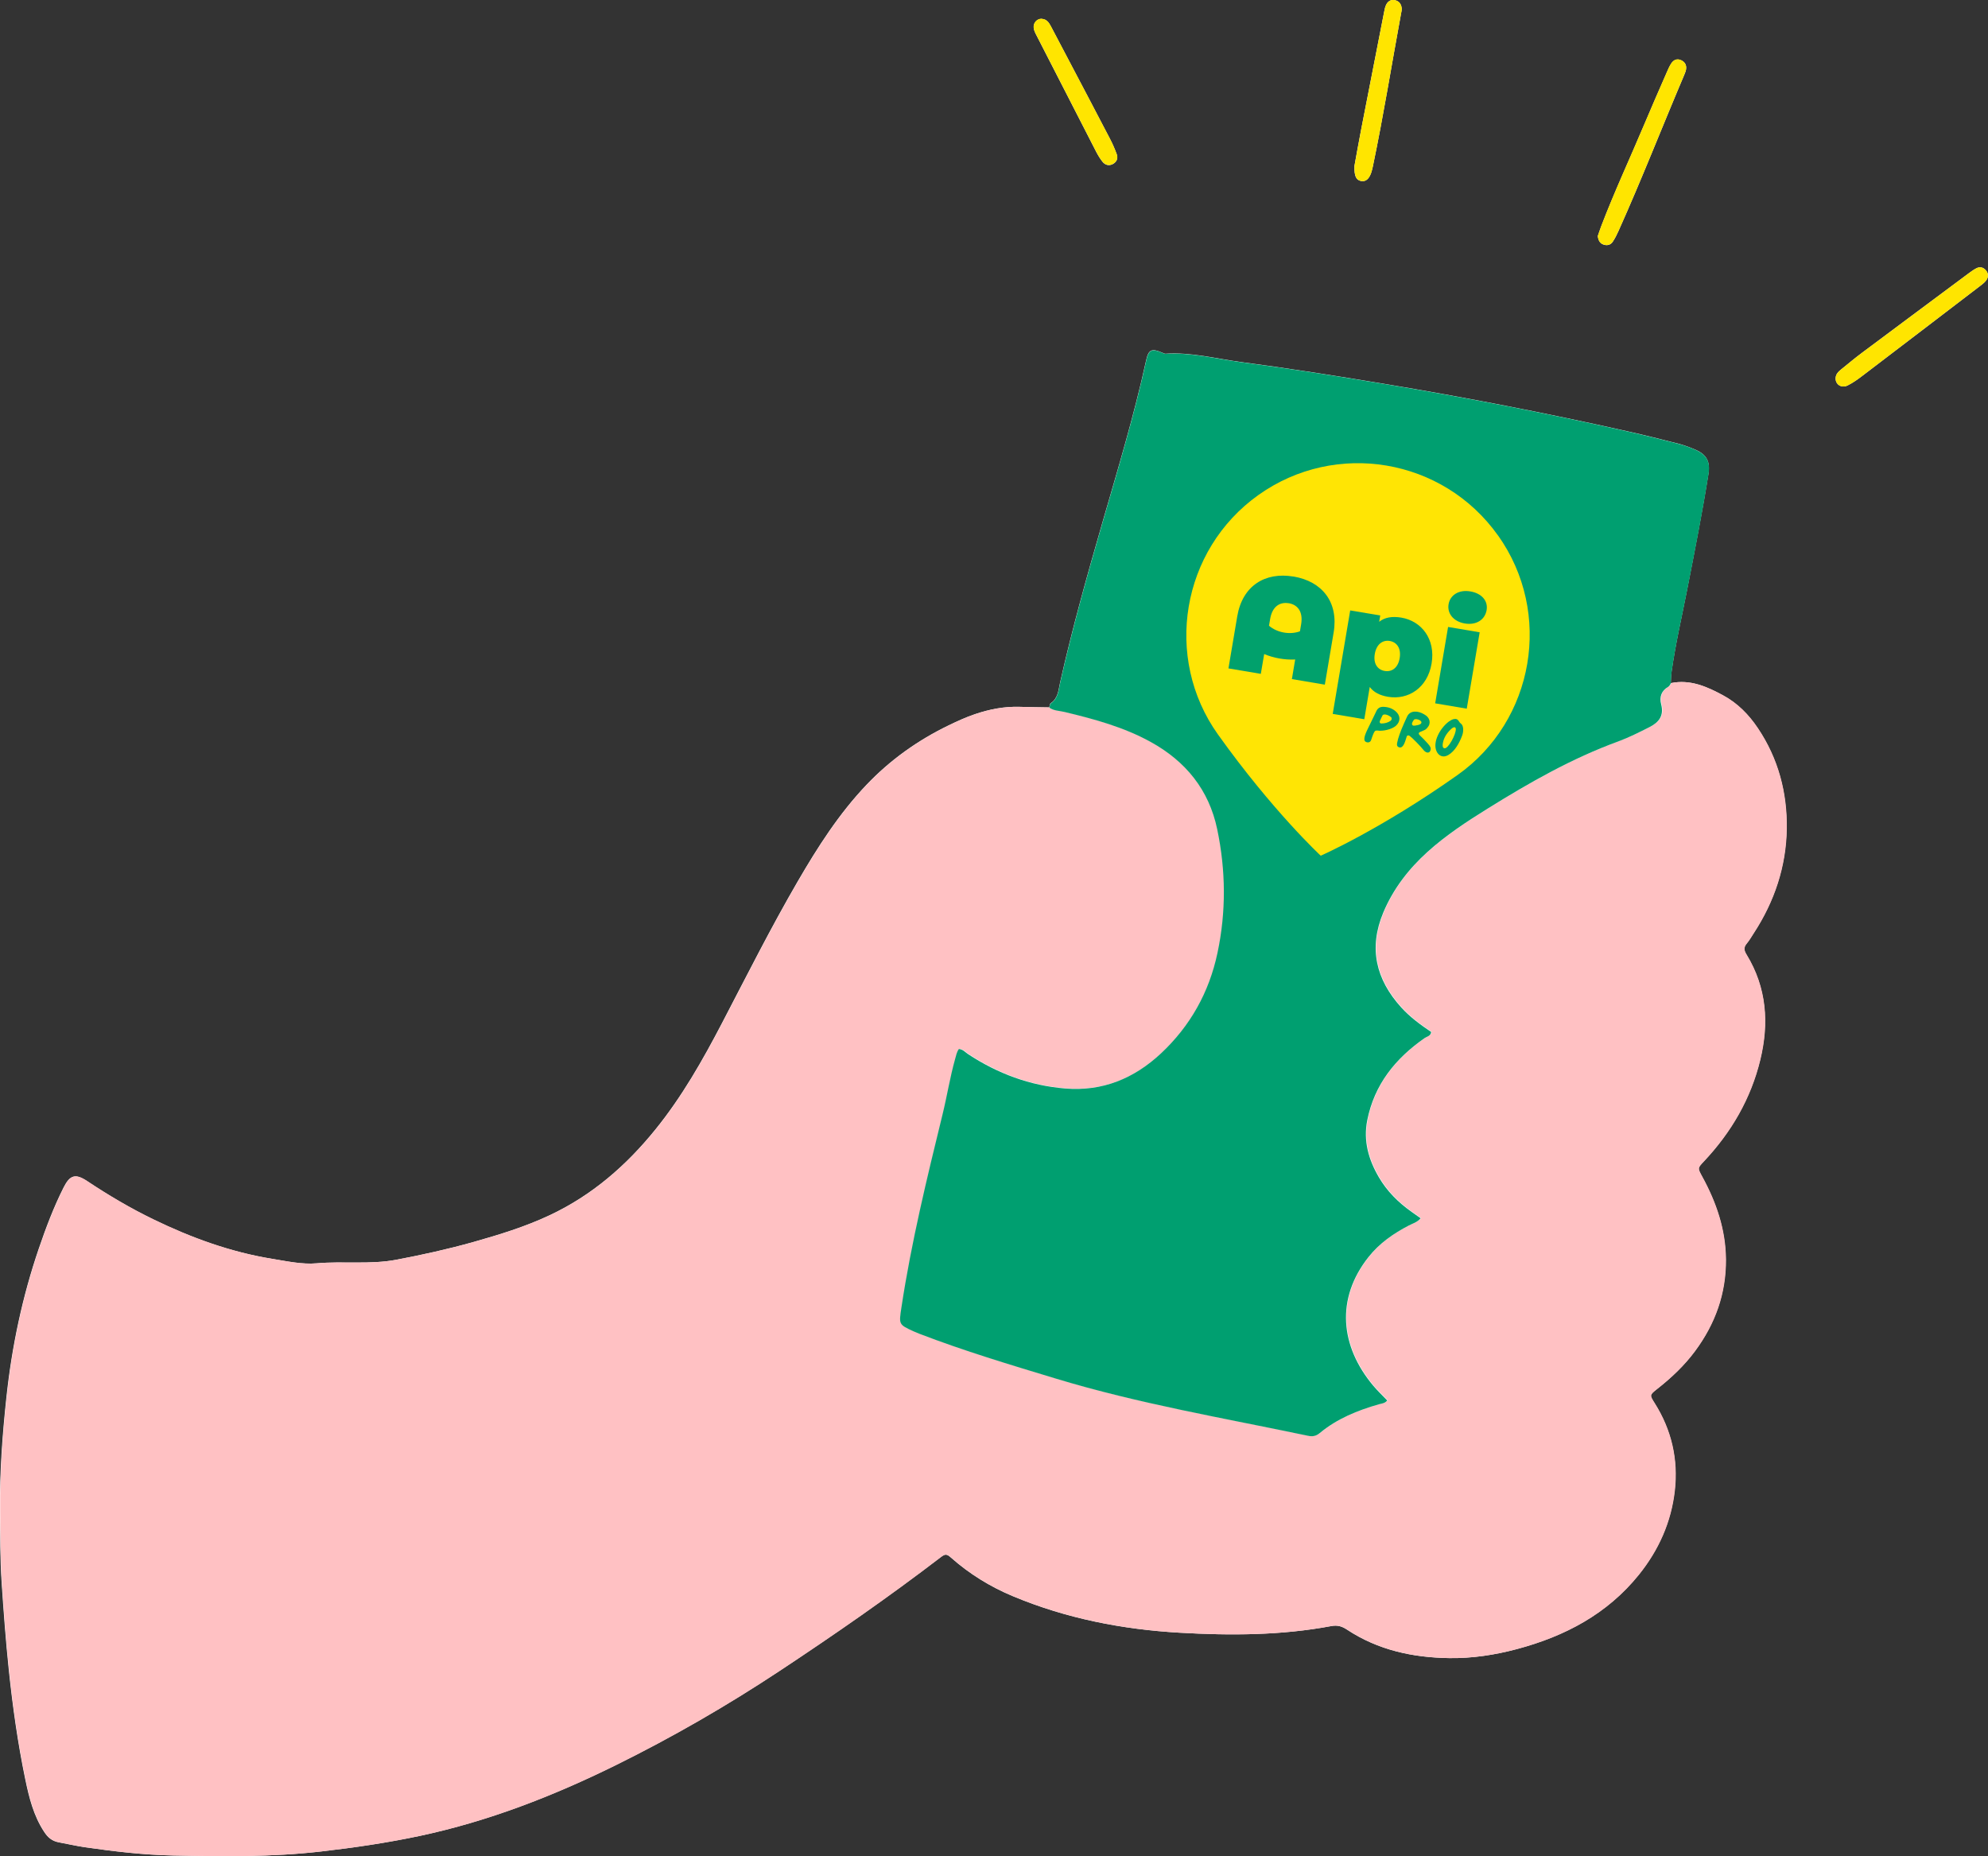 <?xml version="1.0" encoding="UTF-8"?><svg id="Calque_1" xmlns="http://www.w3.org/2000/svg" viewBox="0 0 350.04 326.83"><rect x="0" y="0" width="350.04" height="326.83" fill="#333333" stroke="none"/><defs><style>.cls-1{fill:#009f70;}.cls-1,.cls-2,.cls-3,.cls-4,.cls-5,.cls-6{stroke-width:0px;}.cls-2{fill:#ffe500;}.cls-3{fill:#ffe504;}.cls-4{fill:#fff;}.cls-5{fill:#ffc1c3;}.cls-6{fill:#01a16c;}</style></defs><path class="cls-4" d="m184.79,124.56c-1.75-.03-3.49-.05-5.24-.1-2.72-.09-5.34.42-7.9,1.29-1.6.54-3.12,1.24-4.63,1.97-5.44,2.63-10.3,6.1-14.45,10.46-4.85,5.09-8.61,10.98-12.13,17.04-4.73,8.14-8.95,16.55-13.3,24.89-3.42,6.56-7.06,12.98-11.74,18.76-5.14,6.36-11.17,11.6-18.62,15.1-4.33,2.04-8.89,3.43-13.48,4.73-4.46,1.25-8.97,2.25-13.52,3.11-4.66.88-9.36.22-14.04.63-2.55.23-5.21-.36-7.79-.78-7.35-1.19-14.27-3.71-20.95-6.95-4.06-1.97-7.93-4.26-11.68-6.75-2.06-1.37-3.02-1.07-4.12,1.11-1.76,3.49-3.13,7.13-4.39,10.82-2.89,8.48-4.72,17.17-5.68,26.08-.71,6.62-1.2,13.23-1.14,19.89.04,4.3.01,8.59.3,12.89.34,5.09.72,10.16,1.25,15.24.68,6.47,1.58,12.91,2.9,19.28.67,3.23,1.46,6.42,3.3,9.23.64.99,1.36,1.67,2.66,1.9,1.51.27,3,.63,4.53.85,5.18.75,10.38,1.36,15.61,1.46,8.66.17,17.32.29,25.97-.71,5.87-.68,11.69-1.53,17.47-2.76,12.03-2.57,23.39-7,34.39-12.42,9.95-4.91,19.56-10.45,28.81-16.57,9.7-6.41,19.25-13.03,28.48-20.1.73-.56,1.04-.56,1.77.1,3.24,2.87,6.9,5.13,10.9,6.8,9.39,3.93,19.26,5.85,29.35,6.43,8.92.51,17.87.49,26.71-1.17,1.13-.21,1.92.06,2.78.63,5.45,3.6,11.57,4.92,17.98,5.01,4.04.06,8.03-.55,11.93-1.59,8.44-2.25,15.88-6.16,21.46-13.09,3.49-4.34,5.7-9.28,6.32-14.81.62-5.51-.57-10.69-3.55-15.41-.88-1.4-.9-1.42.45-2.49,2.5-1.96,4.79-4.12,6.68-6.68,3.54-4.79,5.46-10.1,5.42-16.11-.04-5.26-1.67-10.02-4.15-14.56-.83-1.52-.85-1.52.25-2.69,4.84-5.14,8.29-11.06,9.96-17.94,1.56-6.44,1.12-12.67-2.4-18.46-.45-.73-.58-1.28,0-1.97.47-.56.84-1.22,1.24-1.83,3.65-5.59,5.71-11.75,5.81-18.39.1-6.35-1.48-12.36-5.09-17.73-1.6-2.39-3.58-4.39-6.1-5.76-2.85-1.54-5.8-2.86-9.2-2.16.04-.67.04-1.34.14-2,.69-4.93,1.83-9.77,2.78-14.65,1.31-6.73,2.64-13.45,3.72-20.22.33-2.09-.3-3.35-2.23-4.2-.98-.43-2-.81-3.03-1.08-2.99-.77-5.99-1.52-9-2.19-14.22-3.19-28.53-5.98-42.91-8.37-8.35-1.39-16.71-2.71-25.1-3.82-4.43-.59-8.81-1.77-13.34-1.47-.18.01-.37-.1-.55-.18-1.89-.81-2.44-.58-2.87,1.42-2.1,9.59-4.94,18.98-7.66,28.4-2.7,9.36-5.34,18.73-7.47,28.24-.3,1.35-.34,2.77-1.65,3.66-.18.12-.18.49-.27.74Zm96.54-83c.1.78.36,1.29,1.02,1.51.65.22,1.24.05,1.61-.49.41-.61.74-1.28,1.04-1.95,4.06-9.05,7.67-18.3,11.55-27.43.13-.31.26-.63.32-.95.13-.75-.17-1.32-.86-1.64-.73-.34-1.33-.05-1.74.56-.33.5-.57,1.06-.81,1.62-1.34,3.07-2.69,6.14-3.99,9.23-2.5,5.93-5.22,11.77-7.52,17.78-.24.62-.44,1.26-.62,1.78Zm41.88,25.01c-.06,1.1,1,1.84,2.09,1.31.96-.47,1.84-1.11,2.69-1.76,6.89-5.24,13.78-10.5,20.66-15.77.37-.28.76-.57,1.04-.94.46-.59.47-1.26-.04-1.84-.44-.5-1.03-.65-1.64-.34-.47.24-.92.56-1.35.88-6.25,4.65-12.5,9.29-18.74,13.96-1.29.96-2.53,2-3.78,3.01-.47.38-.9.81-.93,1.49Zm-84.73-37.35c-.05,1.82.32,2.48,1.14,2.65.81.17,1.42-.31,1.82-1.47.13-.38.21-.78.3-1.17,1.87-8.94,3.31-17.97,4.97-26.95.05-.26.12-.54.1-.79-.08-.73-.43-1.29-1.19-1.45-.77-.17-1.31.23-1.6.9-.18.42-.26.9-.35,1.36-1.33,6.79-2.66,13.58-3.98,20.37-.46,2.37-.88,4.75-1.21,6.56ZM183.43,3.31c-.83-.02-1.52.71-1.42,1.59.04.39.21.78.39,1.13,3.54,6.93,7.09,13.85,10.65,20.77.31.59.66,1.17,1.08,1.69.47.58,1.13.76,1.81.4.67-.36.95-.99.7-1.7-.34-.94-.74-1.87-1.21-2.76-2.51-4.82-5.04-9.62-7.57-14.43-.94-1.78-1.87-3.57-2.81-5.34-.35-.67-.76-1.28-1.62-1.34Z"/><path class="cls-5" d="m294.23,120.28c3.4-.7,6.36.62,9.2,2.16,2.52,1.36,4.5,3.37,6.1,5.76,3.61,5.37,5.18,11.38,5.09,17.73-.1,6.64-2.16,12.8-5.81,18.39-.4.62-.77,1.27-1.24,1.83-.59.7-.45,1.24,0,1.97,3.52,5.79,3.95,12.02,2.4,18.46-1.66,6.88-5.12,12.81-9.96,17.94-1.11,1.17-1.08,1.17-.25,2.69,2.48,4.54,4.11,9.3,4.15,14.56.04,6.02-1.88,11.33-5.42,16.11-1.89,2.56-4.19,4.72-6.68,6.68-1.35,1.06-1.33,1.09-.45,2.49,2.98,4.72,4.17,9.9,3.55,15.41-.62,5.53-2.83,10.47-6.32,14.81-5.58,6.93-13.03,10.84-21.46,13.09-3.9,1.04-7.89,1.65-11.93,1.59-6.41-.1-12.53-1.41-17.98-5.01-.86-.57-1.64-.84-2.78-.63-8.84,1.66-17.79,1.69-26.71,1.17-10.09-.58-19.96-2.51-29.35-6.43-4-1.67-7.66-3.92-10.9-6.8-.73-.65-1.05-.65-1.77-.1-9.23,7.07-18.79,13.69-28.48,20.1-9.26,6.12-18.86,11.66-28.81,16.57-10.99,5.42-22.36,9.85-34.39,12.42-5.77,1.23-11.6,2.09-17.47,2.76-8.64,1-17.3.88-25.97.71-5.23-.1-10.43-.71-15.61-1.46-1.53-.22-3.02-.58-4.53-.85-1.3-.23-2.02-.91-2.66-1.9-1.84-2.82-2.63-6.01-3.3-9.23-1.32-6.37-2.23-12.8-2.9-19.28-.53-5.07-.91-10.15-1.25-15.24-.29-4.3-.26-8.59-.3-12.89-.06-6.65.43-13.27,1.14-19.89.96-8.91,2.79-17.61,5.68-26.08,1.26-3.69,2.63-7.33,4.39-10.82,1.1-2.18,2.05-2.48,4.12-1.11,3.76,2.5,7.62,4.79,11.68,6.75,6.68,3.24,13.6,5.76,20.95,6.95,2.58.42,5.23,1,7.79.78,4.68-.41,9.38.25,14.04-.63,4.55-.86,9.07-1.86,13.52-3.11,4.59-1.29,9.15-2.69,13.48-4.73,7.45-3.5,13.48-8.74,18.62-15.1,4.68-5.78,8.32-12.21,11.74-18.76,4.35-8.34,8.57-16.75,13.3-24.89,3.52-6.05,7.28-11.95,12.13-17.04,4.16-4.36,9.02-7.83,14.45-10.46,1.51-.73,3.03-1.43,4.63-1.97,2.57-.87,5.18-1.38,7.9-1.29,1.75.06,3.49.07,5.24.1.8.58,1.77.55,2.67.77,5.24,1.25,10.42,2.66,15.18,5.28,6.15,3.39,10.26,8.42,11.71,15.37,1.52,7.25,1.58,14.54.04,21.81-1.47,6.91-4.77,12.82-9.92,17.64-4.74,4.44-10.3,6.75-16.88,6.2-6.23-.51-11.89-2.63-17.1-6.05-.49-.32-.89-.83-1.62-.91-.39.53-.5,1.18-.68,1.81-.89,3.17-1.4,6.43-2.18,9.62-2.76,11.28-5.52,22.56-7.26,34.07-.45,3.01-.52,3.02,2.19,4.24.31.14.62.27.93.39,7.9,3.04,16.02,5.47,24.11,7.92,14.54,4.41,29.52,6.94,44.37,10.06.77.16,1.4.06,2.05-.47,3.06-2.54,6.66-3.99,10.43-5.08.5-.14,1.05-.15,1.46-.67-.83-.87-1.71-1.7-2.48-2.62-5.79-6.9-6.65-15.29-.8-22.66,1.92-2.42,4.38-4.14,7.1-5.54.67-.35,1.47-.55,2.06-1.26-.61-.43-1.09-.77-1.58-1.12-2.34-1.65-4.33-3.64-5.78-6.11-1.81-3.1-2.76-6.39-2.04-10.03,1.25-6.32,4.97-10.89,10.12-14.48.4-.28,1.04-.32,1.14-1.06-1.89-1.27-3.73-2.62-5.27-4.32-4.48-4.93-5.79-10.47-3.15-16.75,1.75-4.17,4.45-7.65,7.79-10.66,3.26-2.94,6.92-5.33,10.63-7.64,7.32-4.54,14.78-8.81,22.91-11.78,1.89-.69,3.69-1.61,5.5-2.52,1.7-.86,2.6-2.01,2.08-4.03-.33-1.28.01-2.39,1.27-3.1.21-.12.32-.41.47-.63Z"/><path class="cls-1" d="m294.23,120.28c-.15.21-.26.51-.47.63-1.25.71-1.6,1.82-1.27,3.1.52,2.01-.37,3.17-2.08,4.03-1.8.91-3.6,1.82-5.5,2.52-8.13,2.97-15.59,7.23-22.91,11.78-3.72,2.31-7.37,4.7-10.63,7.64-3.33,3.01-6.03,6.49-7.79,10.66-2.64,6.28-1.33,11.81,3.15,16.75,1.54,1.7,3.39,3.05,5.27,4.32-.1.74-.74.78-1.14,1.06-5.15,3.59-8.86,8.16-10.12,14.48-.72,3.64.23,6.93,2.04,10.03,1.44,2.47,3.44,4.46,5.78,6.11.49.34.98.69,1.58,1.12-.59.71-1.39.91-2.06,1.26-2.71,1.41-5.18,3.12-7.1,5.54-5.85,7.37-4.98,15.76.8,22.66.77.92,1.65,1.75,2.48,2.62-.41.52-.96.53-1.46.67-3.77,1.08-7.38,2.54-10.43,5.08-.64.53-1.27.64-2.05.47-14.84-3.12-29.83-5.65-44.37-10.06-8.09-2.45-16.21-4.88-24.11-7.92-.31-.12-.62-.25-.93-.39-2.71-1.23-2.64-1.23-2.19-4.24,1.74-11.5,4.5-22.78,7.26-34.07.78-3.19,1.29-6.45,2.18-9.62.18-.63.29-1.28.68-1.81.73.07,1.12.58,1.62.91,5.2,3.42,10.87,5.54,17.1,6.05,6.58.54,12.14-1.77,16.88-6.2,5.15-4.83,8.45-10.73,9.92-17.64,1.55-7.27,1.48-14.56-.04-21.81-1.45-6.95-5.56-11.98-11.71-15.37-4.75-2.62-9.94-4.03-15.18-5.28-.9-.22-1.88-.19-2.67-.77.09-.25.09-.62.27-.74,1.31-.9,1.35-2.31,1.65-3.66,2.13-9.51,4.77-18.88,7.47-28.24,2.72-9.42,5.56-18.81,7.66-28.4.44-2,.98-2.23,2.87-1.42.18.08.37.19.55.18,4.53-.3,8.91.89,13.34,1.47,8.39,1.11,16.75,2.43,25.1,3.82,14.38,2.39,28.68,5.17,42.91,8.37,3.01.68,6.01,1.42,9,2.19,1.04.27,2.05.64,3.03,1.08,1.92.85,2.56,2.11,2.23,4.2-1.07,6.77-2.4,13.49-3.72,20.22-.95,4.88-2.1,9.72-2.78,14.65-.09.66-.09,1.34-.14,2Z"/><path class="cls-2" d="m281.33,41.56c.18-.52.38-1.15.62-1.78,2.3-6.02,5.02-11.85,7.52-17.78,1.3-3.09,2.65-6.16,3.99-9.23.24-.55.48-1.12.81-1.62.41-.61,1-.9,1.74-.56.69.32.98.9.86,1.64-.06.33-.19.64-.32.95-3.88,9.13-7.48,18.38-11.55,27.43-.3.67-.63,1.34-1.04,1.95-.37.55-.95.71-1.61.49-.66-.22-.92-.73-1.02-1.51Z"/><path class="cls-2" d="m323.21,66.57c.03-.67.46-1.1.93-1.49,1.25-1.01,2.49-2.05,3.78-3.01,6.24-4.66,12.49-9.31,18.74-13.96.43-.32.87-.63,1.35-.88.61-.31,1.2-.17,1.64.34.51.58.5,1.25.04,1.84-.28.36-.67.65-1.04.94-6.88,5.26-13.76,10.52-20.66,15.77-.85.65-1.73,1.29-2.69,1.76-1.09.53-2.15-.21-2.09-1.31Z"/><path class="cls-2" d="m238.49,29.22c.33-1.8.75-4.18,1.21-6.56,1.32-6.79,2.65-13.58,3.98-20.37.09-.46.16-.93.35-1.36.29-.68.83-1.07,1.6-.9.76.16,1.11.72,1.19,1.45.03.26-.05.53-.1.79-1.66,8.98-3.1,18-4.97,26.95-.08.39-.17.79-.3,1.17-.39,1.16-1.01,1.65-1.82,1.47-.82-.17-1.18-.83-1.14-2.65Z"/><path class="cls-2" d="m183.43,3.31c.87.05,1.27.67,1.62,1.33.94,1.78,1.87,3.56,2.81,5.34,2.53,4.81,5.06,9.61,7.57,14.43.46.89.87,1.82,1.21,2.76.26.71-.03,1.35-.7,1.7-.68.36-1.34.18-1.81-.4-.42-.52-.77-1.1-1.08-1.69-3.56-6.92-7.11-13.84-10.65-20.77-.18-.35-.35-.74-.39-1.13-.1-.88.58-1.61,1.42-1.59Z"/><path class="cls-3" d="m263.76,94.28c-4.84-6.81-11.98-11.01-19.61-12.3s-15.76.33-22.56,5.17c-13.61,9.68-16.77,28.68-7.13,42.18,9.64,13.5,18.09,21.34,18.09,21.34,0,0,10.55-4.63,24.09-14.21,13.54-9.58,16.81-28.56,7.13-42.18Z"/><path class="cls-6" d="m227.76,101.52c-5.02-.85-9,1.62-9.91,7l-1.55,9.17,5.7.96.59-3.47h.04c1.69.7,3.59,1.03,5.42.94l-.58,3.45,5.8.98,1.55-9.17c.91-5.38-2.04-9.02-7.06-9.87Zm-.84,4.69c1.57.27,2.55,1.49,2.18,3.71l-.21,1.24c-1.77.65-4.02.24-5.45-.98l.2-1.18c.37-2.21,1.7-3.05,3.28-2.78Z"/><path class="cls-6" d="m246.76,108.75c-1.67-.28-2.95-.04-3.92.73l.19-1.11-5.29-.89-3.08,18.22,5.56.94.96-5.68c.68.92,1.75,1.48,3.22,1.73,3.52.59,6.94-1.53,7.67-5.86.73-4.33-1.8-7.48-5.31-8.08Zm-2.95,9.39c-1.23-.21-2.04-1.26-1.74-3s1.41-2.49,2.64-2.28,2.03,1.28,1.74,3.02-1.4,2.47-2.63,2.26Z"/><rect class="cls-6" x="249.79" y="114.77" width="13.64" height="5.64" transform="translate(97.92 351.02) rotate(-80.41)"/><path class="cls-6" d="m257.92,109.78c2.04.34,3.55-.67,3.84-2.36.27-1.6-.84-2.95-2.88-3.29s-3.55.66-3.82,2.26.83,3.05,2.87,3.39Z"/><path class="cls-6" d="m240.23,130.22c-.03-.46.18-.96.43-1.53l1.6-3.3c.27-.69.7-.98,1.43-.93.83.04,1.51.31,2.07.8.85.74.87,1.77.03,2.53-.77.67-2.36.99-3.24.84-.41-.03-.5.06-.75.62-.12.31-.25.64-.35.97-.13.48-.51.57-.86.45-.21-.07-.34-.23-.36-.46Zm4.63-3.32c.2-.14.25-.46.09-.61-.52-.45-1.38-.69-1.54-.28-.16.32-.32.64-.46.97-.07.2.04.41.24.41.66,0,1.19-.15,1.67-.48Z"/><path class="cls-6" d="m246.12,130.26c.4-1.34.82-2.3,1.63-4.08.54-1.16,1.95-1.06,3.03-.39,1.01.54,1.25,1.57.54,2.35-.35.43-.63.45-1.25.73-.32.14-.34.34-.08.6.48.45.94.92,1.38,1.42.5.55.61.82.52,1.15-.12.61-.72.63-1.21.06-.5-.66-2.03-2.21-2.46-2.52-.23-.16-.47-.11-.54.13-.25.78-.56,2.1-1.31,1.88-.6-.17-.38-.74-.23-1.33Zm3.43-2.57c.43-.08.72-.23.73-.49,0-.45-1.11-.76-1.33-.45-.27.39-.4.63-.3.85.1.23.4.21.91.08Z"/><path class="cls-6" d="m252.93,132.26c-.69-1.6.58-3.97,2.13-5.18.28-.21.58-.37.88-.46.47-.1.73.02.96.41.11.19.21.3.35.39.48.38.47,1.35.21,2.07-.51,1.38-1.3,2.77-2.43,3.44-.85.52-1.69.24-2.1-.67Zm3.4-3.95c-.06-.34-.33-.32-.65-.09-.79.68-1.44,1.53-1.63,2.65-.08.47-.03.8.24.88.66.23,2.15-2.54,2.04-3.43Z"/></svg>